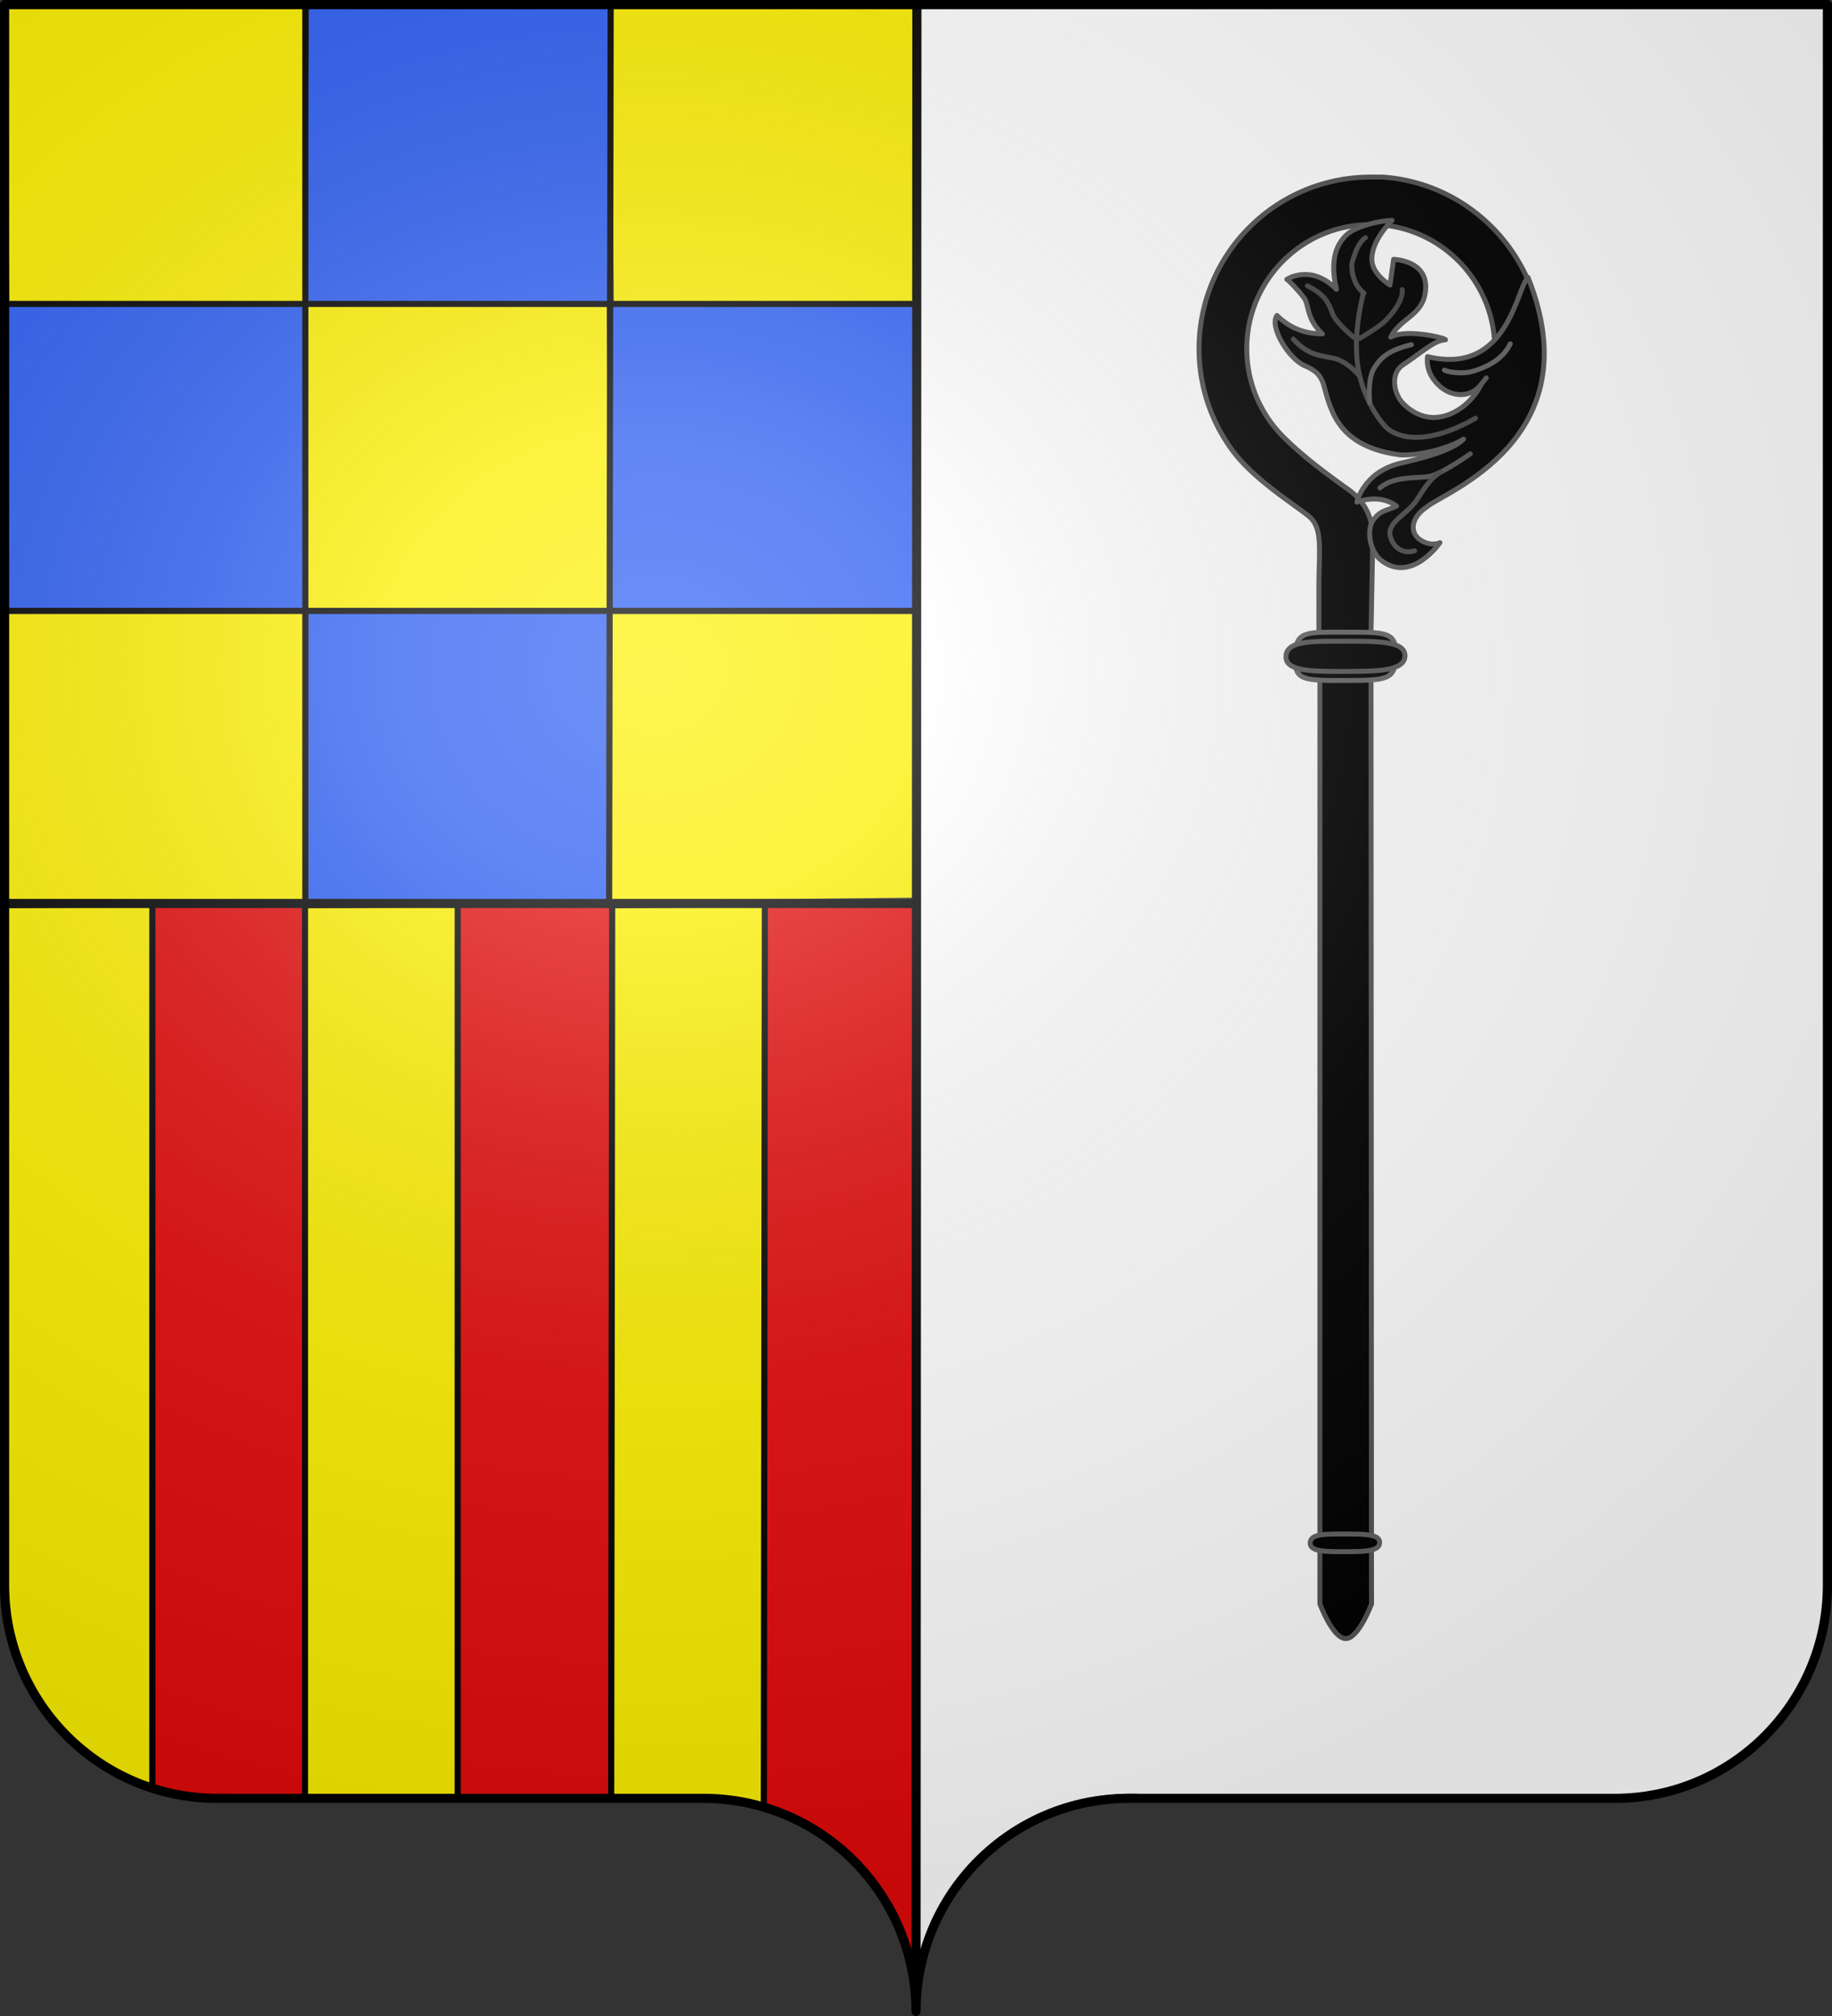 <svg xmlns="http://www.w3.org/2000/svg" xmlns:xlink="http://www.w3.org/1999/xlink" width="600" height="660" version="1.0"><rect width="100%" height="100%" fill="#333333" stroke="none"/><defs><clipPath id="d" clipPathUnits="userSpaceOnUse"><path d="M300 658.5c0-38.504 31.203-69.754 69.65-69.754h159.2c38.447 0 69.65-31.25 69.65-69.753V1.5H1.5v517.493c0 38.504 31.203 69.753 69.65 69.753h159.2c38.447 0 69.65 31.25 69.65 69.754" style="fill:none;stroke:#000;stroke-width:3;stroke-linecap:round;stroke-linejoin:round;stroke-miterlimit:4;stroke-opacity:1;stroke-dasharray:none;stroke-dashoffset:0"/></clipPath><clipPath id="c" clipPathUnits="userSpaceOnUse"><path d="M300 658.5c0-38.504 31.203-69.754 69.65-69.754h159.2c38.447 0 69.65-31.25 69.65-69.753V1.5H1.5v517.493c0 38.504 31.203 69.753 69.65 69.753h159.2c38.447 0 69.65 31.25 69.65 69.754" style="fill:none;stroke:#000;stroke-width:3;stroke-linecap:round;stroke-linejoin:round;stroke-miterlimit:4;stroke-opacity:1;stroke-dasharray:none;stroke-dashoffset:0"/></clipPath><clipPath id="b" clipPathUnits="userSpaceOnUse"><path d="M300 658.5c0-38.504 31.203-69.754 69.65-69.754h159.2c38.447 0 69.65-31.25 69.65-69.753V1.5H1.5v517.493c0 38.504 31.203 69.753 69.65 69.753h159.2c38.447 0 69.65 31.25 69.65 69.754" style="fill:none;stroke:#000;stroke-width:3;stroke-linecap:round;stroke-linejoin:round;stroke-miterlimit:4;stroke-opacity:1;stroke-dasharray:none;stroke-dashoffset:0"/></clipPath><radialGradient xlink:href="#a" id="e" cx="285.186" cy="200.448" r="300" fx="285.186" fy="200.448" gradientTransform="matrix(1.551 0 0 1.35 -227.894 -51.264)" gradientUnits="userSpaceOnUse"/><linearGradient id="a"><stop offset="0" style="stop-color:white;stop-opacity:.314"/><stop offset=".19" style="stop-color:white;stop-opacity:.251"/><stop offset=".6" style="stop-color:#6b6b6b;stop-opacity:.125"/><stop offset="1" style="stop-color:black;stop-opacity:.125"/></linearGradient></defs><g style="display:inline"><path d="M301.205 638.486c-1.149 6.18 5.171-10.642 6.354-13.34 13.439-23.056 40.023-39.634 67.018-37.798 55.002 1.127 108.462.986 163.413 1.07 24.69-2.537 44.55-18.86 56.66-47.491 7.375-25.366 2.343-66.357 3.151-99.493.17-145.564.03-294.082.075-439.646-97.839-.58-199.155.496-297.165.33-3.235 197.402-1.03 430.965.494 636.368" style="color:#000;fill:#fff;fill-opacity:1;fill-rule:nonzero;stroke:none;stroke-width:1;marker:none;visibility:visible;display:inline;overflow:visible"/><path d="M2.926 294.878c.187 78.854-.959 159.042-.771 237.896 7.28 23.683 27.444 47.87 52.539 53.131 11.991 4.466 25.098 1.393 37.617 2.296 49.646 0 99.292.333 148.937.333 21.826 5.97 41.56 18.364 51.553 39.51.873 2.568 8.105 21.3 7.083 17.115 1.351-109.752-.167-240.188.083-349.948-97.943-.364-198.5-.385-296.552-.49z" style="color:#000;fill:#e20909;fill-opacity:1;fill-rule:nonzero;stroke:none;stroke-width:1;marker:none;visibility:visible;display:inline;overflow:visible"/><g style="fill:#fcef00;fill-opacity:1"><path d="M549.937 294.936V588.39h50V295.333z" clip-path="url(#b)" style="fill:#fcef00;fill-opacity:1;fill-rule:evenodd;stroke:#000;stroke-width:2;stroke-linecap:butt;stroke-linejoin:miter;stroke-miterlimit:4;stroke-opacity:1;stroke-dasharray:none" transform="matrix(-1 0 0 1 599.834 1)"/><path d="m349.334 294.936.333 299.219h50l-.333-298.822z" clip-path="url(#c)" style="fill:#fcef00;fill-opacity:1;fill-rule:evenodd;stroke:#000;stroke-width:2;stroke-linecap:butt;stroke-linejoin:miter;stroke-miterlimit:4;stroke-opacity:1;stroke-dasharray:none" transform="matrix(-1 0 0 1 599.834 1)"/><path d="M449.937 294.936V588.29h50V295.333z" clip-path="url(#d)" style="fill:#fcef00;fill-opacity:1;fill-rule:evenodd;stroke:#000;stroke-width:2;stroke-linecap:butt;stroke-linejoin:miter;stroke-miterlimit:4;stroke-opacity:1;stroke-dasharray:none" transform="matrix(-1 0 0 1 599.834 1)"/></g><path d="M2.867 200.545c.105 30.697-1.541 63.567-1.177 94.156 31.697-.105 65.9.875 97.49.51-.104-30.697.542-64.566.177-95.156-31.697.105-64.9.125-96.49.49" style="color:#000;fill:#fcef00;fill-opacity:1;fill-rule:nonzero;stroke:none;stroke-width:1;marker:none;visibility:visible;display:inline;overflow:visible"/><path d="M2.2 99.545c.105 32.697-.874 67.9-.51 100.49 31.697-.105 65.9.541 97.49.176-.104-32.697.542-68.233.177-100.822-31.697.104-65.567-.209-97.156.156" style="color:#000;fill:#2b5df2;fill-opacity:1;fill-rule:nonzero;stroke:none;stroke-width:1;marker:none;visibility:visible;display:inline;overflow:visible"/><path d="M2.534 1.545c.104 31.364.125 66.567.49 97.823 31.697-.105 64.567.208 96.156-.157-.104-31.363.542-66.233.177-97.49-31.697.105-65.234-.54-96.823-.176M100.2 99.878c.105 32.697-.54 67.567-.176 100.156 32.363-.104 67.233-.125 99.49-.49-.105-32.696-.46-66.566-.824-99.155-32.363.104-66.234-.875-98.49-.51" style="color:#000;fill:#fcef00;fill-opacity:1;fill-rule:nonzero;stroke:none;stroke-width:1;marker:none;visibility:visible;display:inline;overflow:visible"/><path d="M101.2 1.545c.105 31.364-1.208 66.233-.843 97.49 32.364-.105 66.234.874 98.49.51-.105-31.364 1.875-66.567 1.51-97.823-32.363.104-66.9-.542-99.156-.177" style="color:#000;fill:#2b5df2;fill-opacity:1;fill-rule:nonzero;stroke:none;stroke-width:1;marker:none;visibility:visible;display:inline;overflow:visible"/><path d="M200.867 1.878c.105 31.364-.208 66.234.157 97.49 32.363-.105 66.233.208 98.49-.157-.105-31.363.208-65.9-.157-97.156-32.363.105-66.234-.541-98.49-.177M200.534 199.878c.104 30.697-1.208 64.234-.844 94.823 32.698-.104 66.567-.458 99.157-.823-.105-30.697.875-62.9.51-93.49-32.697.105-66.234-.874-98.823-.51" style="color:#000;fill:#fcef00;fill-opacity:1;fill-rule:nonzero;stroke:none;stroke-width:1;marker:none;visibility:visible;display:inline;overflow:visible"/><path d="M200.513 99.545c-1.777 32.662-.001 66.9.177 99.49 32.698-.105 66.234 1.208 98.823.843-.104-32.697.542-67.9.177-100.49-32.259.105-67.025-.208-99.177.157M100.867 200.545c.105 30.697-1.208 63.233-.843 93.823 31.926-.105 67.508 1.547 99.326 1.183.476-30.695.82-64.568.34-95.162-32.363.104-66.567-.209-98.823.156" style="color:#000;fill:#2b5df2;fill-opacity:1;fill-rule:nonzero;stroke:none;stroke-width:1;marker:none;visibility:visible;display:inline;overflow:visible"/><path d="M300 658.5c0-38.505 31.203-69.754 69.65-69.754h159.2c38.447 0 69.65-31.25 69.65-69.754V1.5H1.5v517.492c0 38.504 31.203 69.754 69.65 69.754h159.2c38.447 0 69.65 31.25 69.65 69.753" style="fill:none;stroke:none"/><path d="M300.288 1.517 300 653.651M1.403 295.784h298.022" style="fill:none;stroke:#000;stroke-width:3;stroke-linecap:butt;stroke-linejoin:miter;stroke-miterlimit:4;stroke-opacity:1;stroke-dasharray:none"/><path d="M100 1v293.5M200 .5l-.5 294.5M1 99.5h298M1 200h298.5" style="fill:none;stroke:#000;stroke-width:2;stroke-linecap:butt;stroke-linejoin:miter;stroke-miterlimit:4;stroke-opacity:1;stroke-dasharray:none"/></g><g style="display:inline"><g style="fill:#fcef3c"><g style="fill:#fcef3c"><g style="fill:#fcef3c;stroke:#000;stroke-width:.571;stroke-miterlimit:4;stroke-opacity:1;stroke-dasharray:none"><g style="fill:#fcef3c;stroke:#000;stroke-width:.576;stroke-miterlimit:4;stroke-opacity:1;stroke-dasharray:none"><path d="M-78.76 3.41c-10.388.718-18.594 9.425-18.594 20 0 1.725.213 3.403.625 5h5.781a14.6 14.6 0 0 1-.875-5c0-7.738 6.082-14.081 13.719-14.469.246-.013.5 0 .75 0 7.982 0 14.437 6.481 14.437 14.469 0 3.993-1.614 7.61-4.225 10.23-2.612 2.618-5.709 4.788-7.686 6.224-1.995 1.449-2.775 3.453-2.766 5.531.01 2.078.271 14.64.271 14.64h6v-8.781c0-4.391-.507-6.959 1.173-8.33 1.735-1.417 6.366-4.262 8.846-7.59a19.88 19.88 0 0 0 3.95-11.924c0-11.044-8.963-20-20-20-.302 0-.608-.014-.907 0-.082.003-.167-.005-.25 0-.082.004-.168-.006-.25 0z" style="fill:#000;fill-opacity:1;fill-rule:nonzero;stroke:#515151;stroke-width:.576;stroke-miterlimit:4;stroke-opacity:1;stroke-dasharray:none" transform="matrix(-2.81 0 0 2.81 231.533 48.396)"/><g style="fill:#fcef3c;fill-opacity:1;stroke:#000;stroke-width:.576;stroke-miterlimit:4;stroke-opacity:1;stroke-dasharray:none"><path d="M-84.22 41.896c2.058 1.364 2.02 3.131.74 3.918-1.28.786-2.22.278-2.22.278s3.331 4.85 6.894 2.02c1.247-.99 1.759-3.573.806-4.756-.893-1.11-1.364-.908-2.64-1.534 2.062-1.529 4.625-.451 4.625-.451s-.765-3.483-5.014-4.514c-1.53-.37-5.956-1.312-7.424-2.827 2.413 1.463 6.268 2 7.61 1.804 6.773-.988 7.788-4.75 8.652-7.975.39-1.451 1.168-1.912 2.33-2.422 1.712-.751 4.084-4.425 3.159-5.813-1.377 1.32-2.958 2.116-5.304 2.146 1.895-1.774 1.515-3.309 2.135-4.18.603-.848 1.958-2.216 2.014-2.179 0 0-2.822-1.861-5.784 1.166.648-2.838.356-4.98-1.266-6.425-1.075-.958-3.873-1.61-5.213-1.603 0 0 2.529 2.394 2.345 4.72-.128 1.616-2.106 2.81-2.106 2.81l-.424-2.996s-4.472.096-3.64 4.155c.5 2.434 2.934 2.786 3.982 4.909-2.02-1.126-7.365.352-6.24.336 1.127-.015 3.308 1.953 4.804 2.894 1.496.94 1.115 3.337.005 4.478-1.11 1.142-3.043 2.293-5.557 1.229s-3.563-3.44-3.563-3.44-1.343-1.711 0 0c1.342 1.713 3.424 1.327 4.565.432s1.873-2.158 1.694-3.66c-9.363 2.254-10.336-7.888-11.71-9.234-7.58 18.898 9.91 25.064 11.745 26.714" style="fill:#000;fill-opacity:1;fill-rule:evenodd;stroke:#5a5a5a;stroke-width:.576;stroke-linecap:round;stroke-linejoin:round;stroke-miterlimit:4;stroke-opacity:1;stroke-dasharray:none" transform="matrix(-2.81 0 0 2.81 230.772 48.143)"/><g style="fill:#fcef3c;fill-opacity:1;stroke:#000;stroke-width:.576;stroke-miterlimit:4;stroke-opacity:1;stroke-dasharray:none"><path d="M-89.848 31.595c6.046 3.429 9.083 2.065 10.075 1.343.993-.722 3.249-3.88 3.7-7.851s-.722-8.122-.722-8.122c.024-.025-.184.132 0 0 1.206-.863 1.525-2.917 1.296-3.64-.332-1.046-.69-2.213-1.53-2.767" style="fill:none;stroke:#4a4a4a;stroke-width:.576;stroke-linecap:round;stroke-linejoin:round;stroke-miterlimit:4;stroke-opacity:1;stroke-dasharray:none" transform="matrix(-2.81 0 0 2.81 230.772 48.143)"/><path d="M-81.307 16.604c-.18 1.264 1.444 3.249 2.347 3.971.902.722 2.616 1.715 2.616 1.715" style="fill:#000;fill-opacity:1;fill-rule:evenodd;stroke:#454545;stroke-width:.576;stroke-linecap:round;stroke-linejoin:miter;stroke-miterlimit:4;stroke-opacity:1;stroke-dasharray:none" transform="matrix(-2.81 0 0 2.81 230.772 48.143)"/><path d="M-70.25 16.164c-2.165 1.083-2.484 2.065-2.935 3.238s-2.617 2.888-2.617 2.888" style="fill:#000;fill-opacity:1;fill-rule:evenodd;stroke:#444;stroke-width:.576;stroke-linecap:round;stroke-linejoin:miter;stroke-miterlimit:4;stroke-opacity:1;stroke-dasharray:none" transform="matrix(-2.81 0 0 2.81 230.772 48.143)"/><path d="M-68.61 22.38c-2.03 2.261-3.893 1.867-5.2 2.378-1.438.562-2.506 1.89-2.506 1.89" style="fill:#000;fill-opacity:1;fill-rule:evenodd;stroke:#484848;stroke-width:.576;stroke-linecap:round;stroke-linejoin:miter;stroke-miterlimit:4;stroke-opacity:1;stroke-dasharray:none" transform="matrix(-2.81 0 0 2.81 230.772 48.143)"/><path d="M-82.368 23.022c2.977.722 3.665 1.729 4.31 2.697.842 1.264.541 4.05.541 4.05" style="fill:#000;fill-opacity:1;fill-rule:evenodd;stroke:#5e5e5e;stroke-width:.576;stroke-linecap:round;stroke-linejoin:miter;stroke-miterlimit:4;stroke-opacity:1;stroke-dasharray:none" transform="matrix(-2.81 0 0 2.81 230.772 48.143)"/><path d="M-93.898 22.927c.976 2.043 3.078 2.792 4.368 3.205.9.289 2.617.191 3.308-.143" style="fill:#000;fill-opacity:1;fill-rule:evenodd;stroke:#646464;stroke-width:.576;stroke-linecap:round;stroke-linejoin:miter;stroke-miterlimit:4;stroke-opacity:1;stroke-dasharray:none" transform="matrix(-2.81 0 0 2.81 230.772 48.143)"/><path d="M-78.706 39.716c-1.64-1.464-4.589-1.08-5.85-1.364-1.486-.334-4.692-2.617-4.692-2.617" style="fill:#000;fill-opacity:1;fill-rule:evenodd;stroke:#565656;stroke-width:.576;stroke-linecap:round;stroke-linejoin:miter;stroke-miterlimit:4;stroke-opacity:1;stroke-dasharray:none" transform="matrix(-2.81 0 0 2.81 230.772 48.143)"/><path d="M-82.756 47.042c1.603.472 2.603-.613 2.862-1.79.334-1.523-2.037-2.55-3.042-4.033-.693-1.022-1.467-2.529-2.872-3.366" style="fill:none;stroke:#4b4b4b;stroke-width:.576;stroke-linecap:round;stroke-linejoin:miter;stroke-miterlimit:4;stroke-opacity:1;stroke-dasharray:none" transform="matrix(-2.81 0 0 2.81 230.772 48.143)"/></g></g><path d="M-77.397 60.032h5.956v109.605s-1.497 4.044-3.009 4.044-3.008-4.044-3.008-4.044z" style="fill:#000;fill-opacity:1;fill-rule:nonzero;stroke:#545454;stroke-opacity:1" transform="matrix(-2.81 0 0 2.81 231.533 48.396)"/><g style="fill:#fcef3c;fill-opacity:1;stroke:#000;stroke-width:.576;stroke-miterlimit:4;stroke-opacity:1;stroke-dasharray:none"><path d="M-68.385 59.244c.065 2.852-.92 2.815-5.883 2.815-4.88 0-5.81-.108-5.883-2.815-.077-2.856 1.011-2.815 5.883-2.815 4.601 0 5.816-.185 5.883 2.815z" style="fill:#000;fill-opacity:1;fill-rule:nonzero;stroke:#656565;stroke-width:.576;stroke-miterlimit:4;stroke-opacity:1;stroke-dasharray:none" transform="matrix(-2.81 0 0 2.81 231.957 48.396)"/><path d="M-67.335 59.244c.076 1.782-3.106 1.76-6.933 1.76s-6.847-.068-6.932-1.76c-.09-1.785 3.105-1.76 6.932-1.76s6.853-.116 6.933 1.76z" style="fill:#000;fill-opacity:1;fill-rule:nonzero;stroke:#575757;stroke-width:.576;stroke-miterlimit:4;stroke-opacity:1;stroke-dasharray:none" transform="matrix(-2.81 0 0 2.81 231.957 48.396)"/></g><g style="fill:#fcef3c;fill-opacity:1;stroke:#000;stroke-width:.987;stroke-miterlimit:4;stroke-opacity:1;stroke-dasharray:none"><path d="M-67.335 59.244c.076 1.782-3.106 1.76-6.933 1.76s-6.847-.068-6.932-1.76c-.09-1.785 3.105-1.76 6.932-1.76s6.853-.116 6.933 1.76z" style="fill:#000;fill-opacity:1;fill-rule:nonzero;stroke:#616161;stroke-width:.987;stroke-miterlimit:4;stroke-opacity:1;stroke-dasharray:none" transform="matrix(-1.641 0 0 1.641 318.605 407.887)"/></g></g></g></g></g></g><g style="display:inline"><path d="M1.5 1.5V518.99c0 38.505 31.203 69.755 69.65 69.755h159.2c38.447 0 69.65 31.25 69.65 69.754 0-38.504 31.203-69.754 69.65-69.754h159.2c38.447 0 69.65-31.25 69.65-69.755V1.5z" style="fill:url(#e);fill-opacity:1;fill-rule:evenodd;stroke:none"/></g><g style="display:inline"><path d="M300 658.5c0-38.504 31.203-69.754 69.65-69.754h159.2c38.447 0 69.65-31.25 69.65-69.753V1.5H1.5v517.493c0 38.504 31.203 69.753 69.65 69.753h159.2c38.447 0 69.65 31.25 69.65 69.754" style="fill:none;stroke:#000;stroke-width:3;stroke-linecap:round;stroke-linejoin:round;stroke-miterlimit:4;stroke-opacity:1;stroke-dasharray:none;stroke-dashoffset:0"/></g></svg>